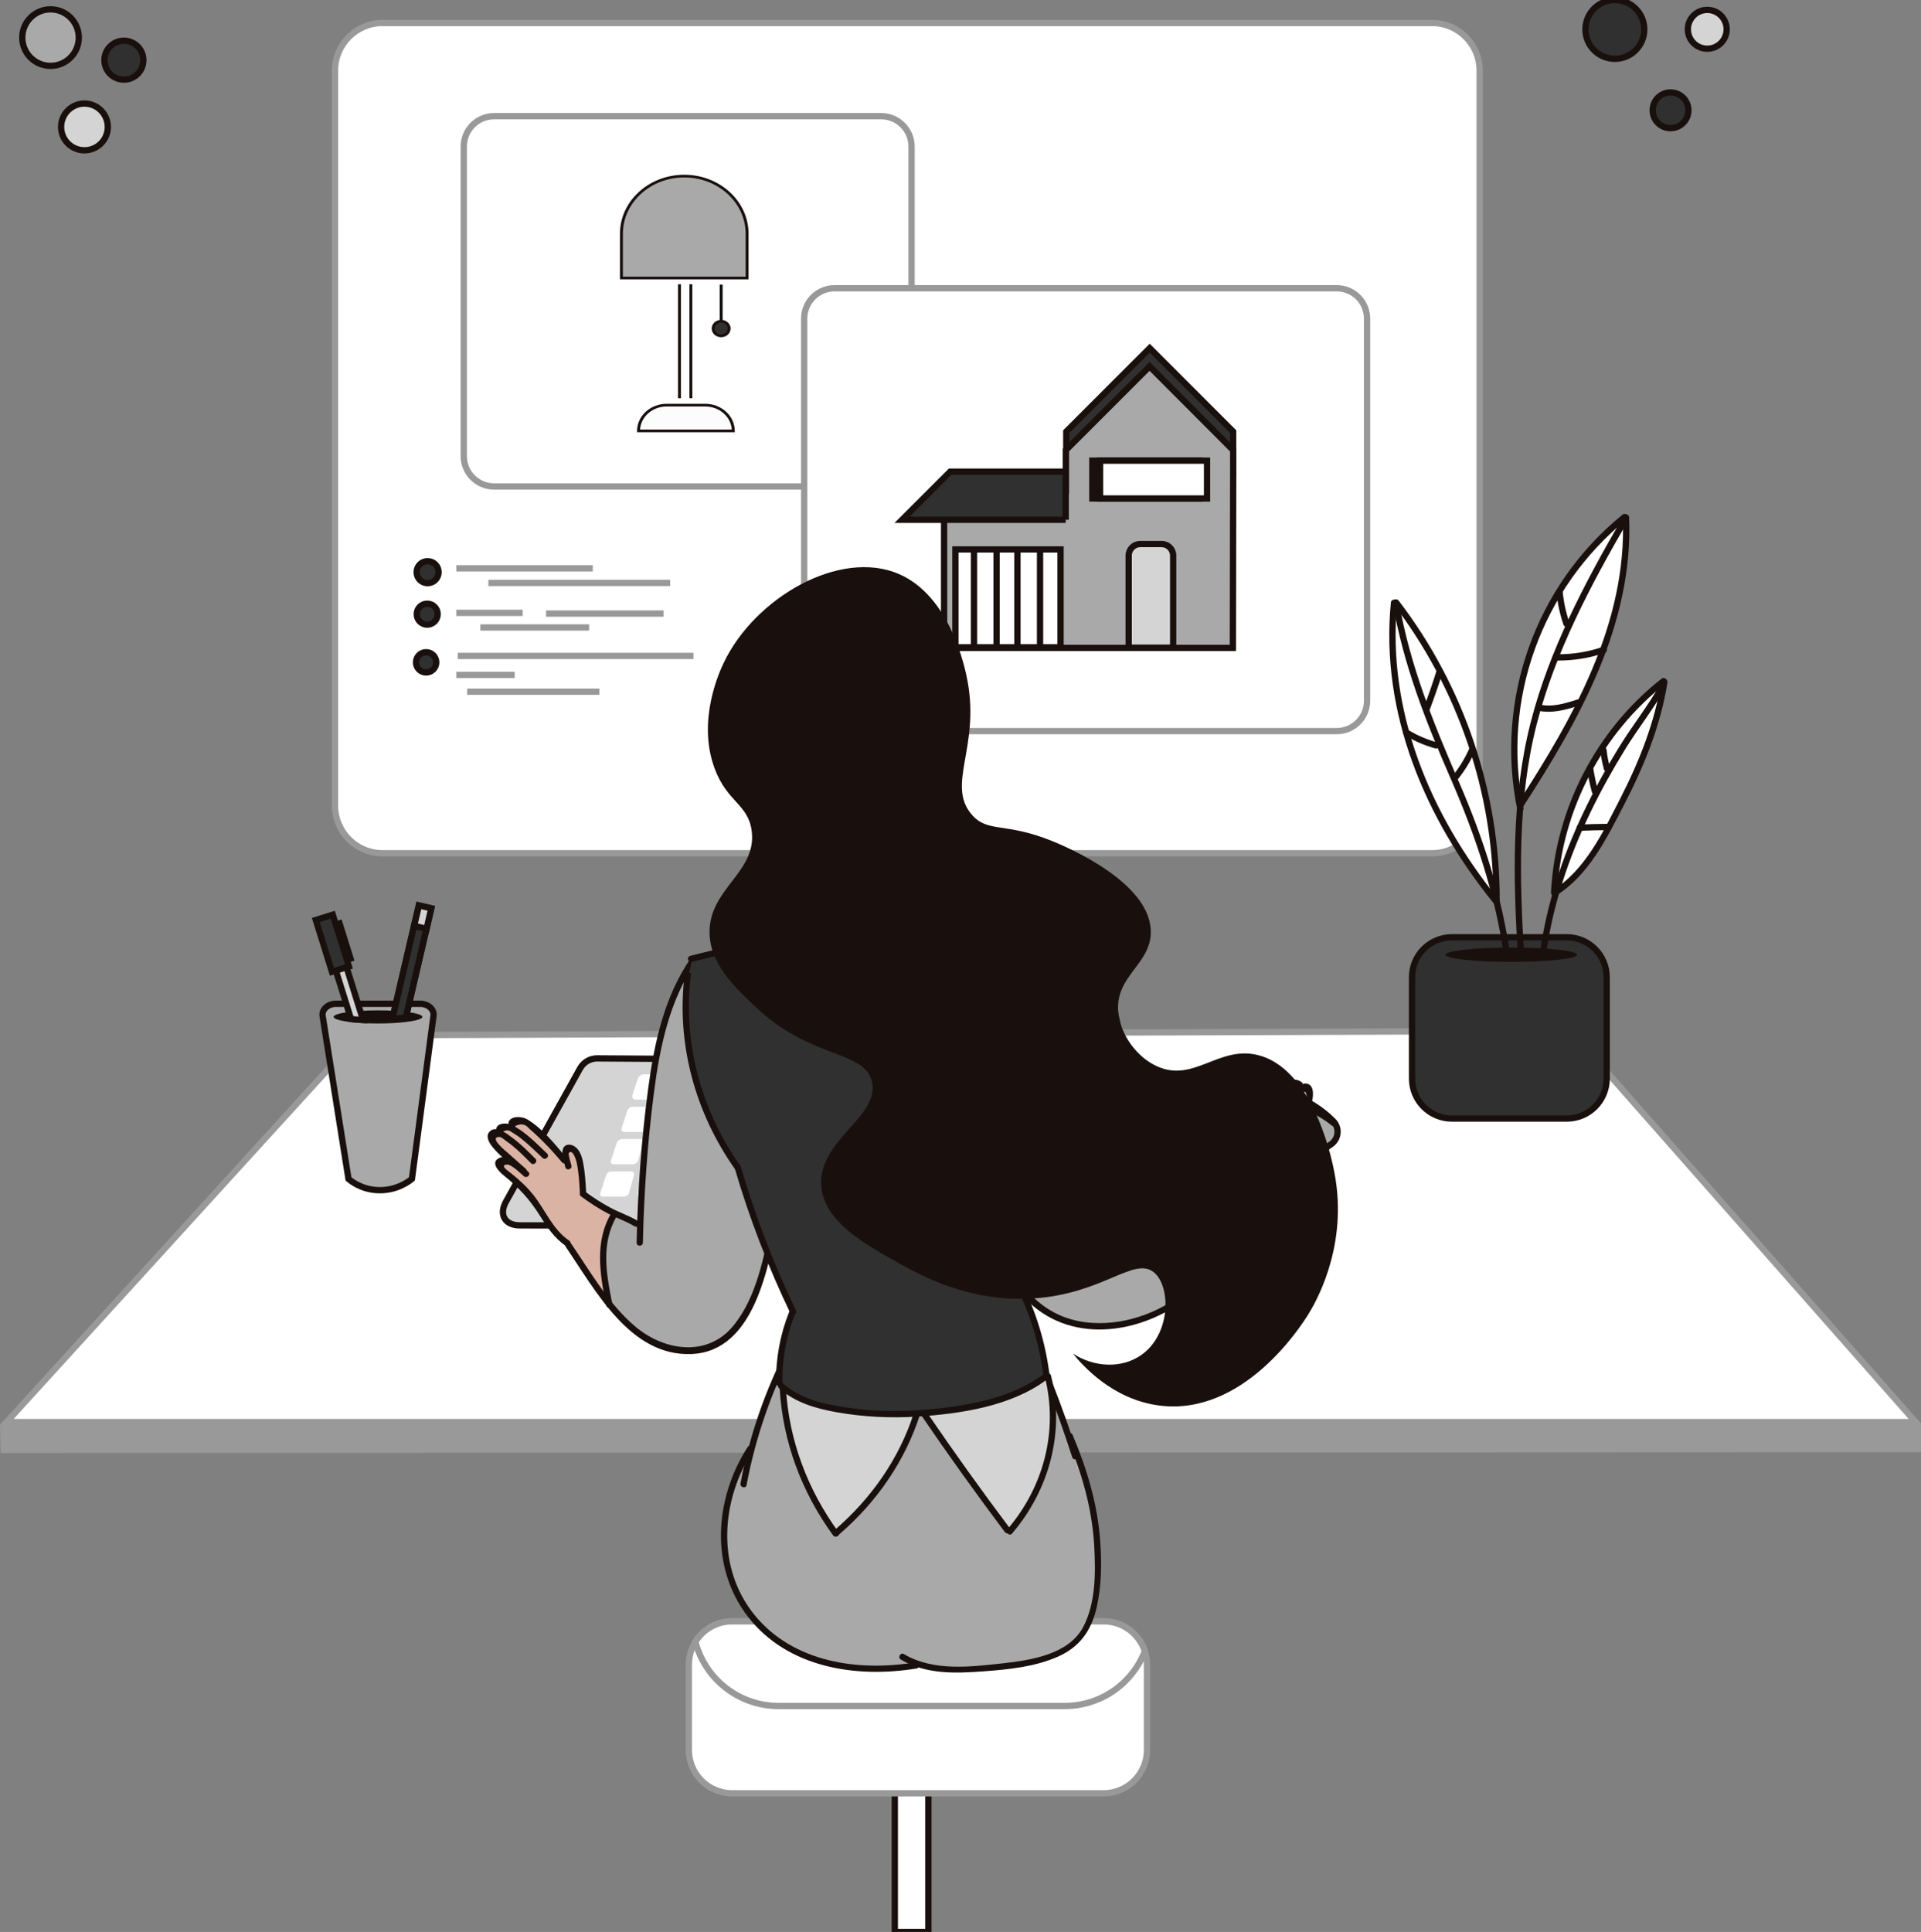 <?xml version="1.0" encoding="utf-8"?>
<svg xmlns="http://www.w3.org/2000/svg" viewBox="38.857 70.788 915.98 921.09" width="915.98px" height="921.09px">
  <rect x="38.857" y="70.788" width="915.98" height="921.09" fill="#808080" stroke="none"/>
  <g id="Table">
    <path fill="#999999" d="M954.837,763.146c-305.234,0.131-610.467,0.261-915.701,0.392 c-0.093-4.462-0.186-8.924-0.279-13.386 c57.07-56.959,114.141-113.918,171.211-170.877 c192.555-0.695,385.11-1.389,577.666-2.084 c55.701,57.636,111.402,115.273,167.103,172.909 C954.837,754.448,954.837,758.797,954.837,763.146z"/>
    <polygon fill="#FFFFFF" stroke="#999999" stroke-width="3" stroke-miterlimit="10" points="952.273,748.791 &#10;&#9;&#9;41.977,748.791 210.068,564.348 787.733,562.264 &#9;"/>
  </g>
  <g id="Window">
    <path fill="#FFFFFF" stroke="#999999" stroke-width="3" stroke-miterlimit="10" d="M721.703,477.589H221.279 c-12.529,0-22.686-10.157-22.686-22.686V104.423 c0-12.529,10.157-22.686,22.686-22.686h500.424c12.529,0,22.686,10.157,22.686,22.686 v350.48C744.39,467.433,734.233,477.589,721.703,477.589z"/>
    <circle fill="#303030" stroke="#19100D" stroke-width="3" stroke-miterlimit="10" cx="242.75" cy="343.578" r="5.239"/>
    <circle fill="#303030" stroke="#19100D" stroke-width="3" stroke-miterlimit="10" cx="242.556" cy="363.598" r="4.993"/>
    <circle fill="#303030" stroke="#19100D" stroke-width="3" stroke-miterlimit="10" cx="242.044" cy="386.568" r="4.831"/>
    <line fill="none" stroke="#999999" stroke-width="3" stroke-miterlimit="10" x1="256.418" y1="341.746" x2="321.51" y2="341.746"/>
    <line fill="none" stroke="#999999" stroke-width="3" stroke-miterlimit="10" x1="271.734" y1="348.707" x2="358.406" y2="348.707"/>
    <line fill="none" stroke="#999999" stroke-width="3" stroke-miterlimit="10" x1="256.418" y1="362.979" x2="288.094" y2="362.979"/>
    <line fill="none" stroke="#999999" stroke-width="3" stroke-miterlimit="10" x1="299.232" y1="363.327" x2="355.273" y2="363.327"/>
    <line fill="none" stroke="#999999" stroke-width="3" stroke-miterlimit="10" x1="267.905" y1="369.94" x2="319.769" y2="369.94"/>
    <line fill="none" stroke="#999999" stroke-width="3" stroke-miterlimit="10" x1="257.114" y1="383.515" x2="369.545" y2="383.515"/>
    <line fill="none" stroke="#999999" stroke-width="3" stroke-miterlimit="10" x1="256.418" y1="392.566" x2="284.265" y2="392.566"/>
    <line fill="none" stroke="#999999" stroke-width="3" stroke-miterlimit="10" x1="261.639" y1="400.571" x2="324.642" y2="400.571"/>
  </g>
  <g id="Layer_x5F_Tab_magnifying_glass">
    <path fill="#FFFFFF" stroke="#999999" stroke-width="3" stroke-miterlimit="10" d="M459.035,302.721H274.46 c-7.993,0-14.473-6.48-14.473-14.473V140.652c0-7.993,6.48-14.473,14.473-14.473 h184.575c7.993,0,14.473,6.48,14.473,14.473v147.596 C473.509,296.241,467.029,302.721,459.035,302.721z"/>
    <g id="Layer_x5F_Boxes" transform="matrix(0.466, 0, 0, 0.427, -9.03, -4.552)" style="">
      <g>
        <path fill="#FCFCFC" d="M853.07,657.562H756.154l0,0c0-15.885,12.877-28.762,28.762-28.762 h39.392C840.193,628.8,853.07,641.677,853.07,657.562L853.07,657.562z"/>
        <path fill="#19100D" d="M854.57,659.062h-99.916v-1.5c0-16.687,13.576-30.262,30.263-30.262 h39.392c16.687,0,30.262,13.575,30.262,30.262V659.062z M757.695,656.062h93.834 c-0.781-14.337-12.692-25.762-27.221-25.762h-39.392 C770.388,630.3,758.477,641.725,757.695,656.062z"/>
      </g>
      <g>
        <rect x="796.527" y="493.804" fill="#19100D" width="3" height="127.303"/>
      </g>
      <g>
        <rect x="808.18" y="493.804" fill="#19100D" width="3" height="127.303"/>
      </g>
      <g>
        <path fill="#A9A9A9" d="M867.194,486.845H738.626v-49.499 c0-35.503,28.781-64.284,64.284-64.284h0c35.503,0,64.284,28.781,64.284,64.284 V486.845z"/>
        <path fill="#19100D" d="M868.694,488.346H737.126v-50.999 c0-36.273,29.511-65.784,65.784-65.784s65.784,29.511,65.784,65.784V488.346z M740.126,485.346h125.568v-47.999c0-34.619-28.165-62.784-62.784-62.784 s-62.784,28.165-62.784,62.784V485.346z"/>
      </g>
      <g>
        <rect x="839.161" y="494.217" fill="#0E0E0E" width="3" height="49.047"/>
      </g>
      <g>
        <circle fill="#303030" cx="840.65" cy="543.275" r="8.181"/>
        <path fill="#19100D" d="M840.649,552.956c-5.338,0-9.681-4.343-9.681-9.682 c0-5.338,4.343-9.681,9.681-9.681s9.681,4.343,9.681,9.681 C850.33,548.613,845.987,552.956,840.649,552.956z M840.649,536.594 c-3.684,0-6.681,2.997-6.681,6.681c0,3.685,2.997,6.682,6.681,6.682 s6.681-2.997,6.681-6.682C847.33,539.591,844.333,536.594,840.649,536.594z"/>
      </g>
    </g>
  </g>
  <g id="Layer_x5F_Tab_house">
    <path fill="#FFFFFF" stroke="#999999" stroke-width="3" stroke-miterlimit="10" d="M676.238,419.348H436.792 c-7.993,0-14.473-6.48-14.473-14.473V222.686c0-7.993,6.48-14.473,14.473-14.473 h239.447c7.993,0,14.473,6.48,14.473,14.473v182.189 C690.712,412.868,684.232,419.348,676.238,419.348z"/>
    <path fill="#303030" stroke="#19100D" stroke-width="3" stroke-miterlimit="10" d="M626.847,296.309h-79.56 v-19.749c15.535-15.535,24.245-24.245,39.78-39.78h0 c15.535,15.535,24.245,24.245,39.78,39.78V296.309z"/>
    <path fill="#A9A9A9" stroke="#19100D" stroke-width="3" stroke-miterlimit="10" d="M587.001,245.47h-0 c-15.578,15.578-24.312,24.312-39.89,39.89v19.358h-58.086v74.978h137.7 c0.055-31.422,0.111-62.844,0.166-94.265 C611.307,269.818,602.585,261.081,587.001,245.47z"/>
    <path fill="#303030" stroke="#19100D" stroke-width="3" stroke-miterlimit="10" d="M547.005,318.597h-78.006l0,0 c8.953-8.953,13.973-13.973,22.926-22.926h55.079V318.597z"/>
    <rect x="559.724" y="290.411" fill="#19100D" stroke="#19100D" stroke-width="3" stroke-miterlimit="10" width="51.01" height="18.034"/>
    <rect x="563.393" y="290.411" fill="#FFFFFF" stroke="#19100D" stroke-width="3" stroke-miterlimit="10" width="51.01" height="18.034"/>
    <rect x="494.424" y="332.732" fill="#FFFFFF" stroke="#19100D" stroke-width="3" stroke-miterlimit="10" width="50.134" height="46.682"/>
    <line fill="none" stroke="#19100D" stroke-width="3" stroke-miterlimit="10" x1="503.273" y1="333.223" x2="503.273" y2="379.163"/>
    <line fill="none" stroke="#19100D" stroke-width="3" stroke-miterlimit="10" x1="514.049" y1="333.223" x2="514.049" y2="379.163"/>
    <line fill="none" stroke="#19100D" stroke-width="3" stroke-miterlimit="10" x1="523.997" y1="333.223" x2="523.997" y2="379.163"/>
    <line fill="none" stroke="#19100D" stroke-width="3" stroke-miterlimit="10" x1="534.774" y1="333.223" x2="534.774" y2="379.163"/>
    <path fill="#d4d4d4" stroke="#19100D" stroke-width="3" stroke-miterlimit="10" d="M598.254,379.589h-21.22 v-43.917c0-3.039,2.464-5.503,5.503-5.503h10.214 c3.039,0,5.503,2.464,5.503,5.503V379.589z"/>
  </g>
  <g id="Layer_x5F_Plant">
    <path fill="#FFFFFF" d="M704.257,358.677c-0.481,6.285-0.832,14.816-0.332,24.903 c0.439,8.866,1.334,24.859,7.305,43.829c3.396,10.791,7.046,18.132,11.953,27.891 c6.099,12.131,15.234,28.347,28.555,46.485 c0.585-8.701,0.789-20.859-0.996-35.196 c-3.236-25.997-11.215-44.723-16.602-57.111 C728.264,395.967,718.952,377.931,704.257,358.677z"/>
    <path fill="#FFFFFF" d="M763.028,455.301c-1.185-7.163-2.304-17.082-1.992-28.887 c0.828-31.328,11.156-53.923,13.614-59.103 c12.055-25.408,29.032-41.318,39.181-49.474 c-0.089,5.055-0.396,11.889-1.328,19.922 c-2.5,21.557-7.823,37.335-10.625,45.489 C790.499,416.351,772.194,442.939,763.028,455.301z"/>
    <path fill="#FFFFFF" d="M779.63,498.798c0.791-13.698,3.352-24.788,5.645-32.54 c8.269-27.96,22.968-46.049,28.555-52.462 c7.119-8.171,13.979-14.069,18.926-17.93c-1.429,5.92-3.668,14.458-6.973,24.571 c-6.436,19.694-12.459,37.661-25.899,56.115 C795.648,482.368,789.117,490.372,779.63,498.798z"/>
    <path fill="#303030" stroke="#19100D" stroke-width="3" stroke-miterlimit="10" d="M785.936,604.077h-54.759 c-10.507,0-19.024-8.517-19.024-19.024v-48.383c0-10.507,8.517-19.024,19.024-19.024 h54.759c10.507,0,19.024,8.517,19.024,19.024v48.383 C804.96,595.56,796.443,604.077,785.936,604.077z"/>
    <ellipse fill="#19100D" cx="759.489" cy="525.975" rx="31.406" ry="3.414"/>
    <g>
      <g>
        <path fill="#19100D" d="M703.05,358.784c5.026,29.043,15.745,56.226,27.472,83.113 c12.102,27.746,21.491,55.871,25.685,85.946c0.266,1.904,3.157,1.094,2.893-0.797 c-4.046-29.013-12.852-56.388-24.477-83.194 c-12.084-27.863-23.472-55.775-28.68-85.865 C705.614,356.087,702.722,356.892,703.05,358.784L703.05,358.784z"/>
      </g>
    </g>
    <g>
      <g>
        <path fill="#19100D" d="M765.657,526.98c-2.267-36.877-3.284-74.825,5.934-110.904 c8.746-34.228,25.668-66.242,43.336-96.617c0.973-1.672-1.619-3.184-2.59-1.514 c-17.79,30.585-34.831,62.865-43.638,97.334 c-9.287,36.345-8.325,74.553-6.042,111.702 C762.775,528.898,765.776,528.912,765.657,526.98L765.657,526.98z"/>
      </g>
    </g>
    <g>
      <g>
        <path fill="#19100D" d="M775.949,526.402c3.206-23.72,10.778-46.541,21.148-68.066 c5.014-10.408,10.637-20.519,16.699-30.353 c6.298-10.216,13.928-19.673,19.663-30.218c0.923-1.697-1.667-3.213-2.59-1.514 c-5.734,10.544-13.363,20.004-19.663,30.218 c-6.375,10.337-12.263,20.984-17.467,31.959 c-10.094,21.286-17.521,43.787-20.683,67.177 C772.801,527.493,775.691,528.31,775.949,526.402L775.949,526.402z"/>
      </g>
    </g>
    <g>
      <g>
        <path fill="#19100D" d="M753.051,499.143c-32.097-39.702-53.055-89.278-47.992-141.062 c0.188-1.92-2.814-1.907-3,0c-5.141,52.591,16.296,102.891,48.871,143.183 C752.144,502.766,754.255,500.631,753.051,499.143L753.051,499.143z"/>
      </g>
    </g>
    <g>
      <g>
        <path fill="#19100D" d="M703.176,358.672c30.955,40.377,47.907,90.388,47.787,141.273 c-0.005,1.931,2.995,1.933,3,0c0.121-51.365-16.941-102.018-48.197-142.787 C704.607,355.647,702.001,357.139,703.176,358.672L703.176,358.672z"/>
      </g>
    </g>
    <g>
      <g>
        <path fill="#19100D" d="M765.234,456.067c-10.532-51.454,8.671-104.754,49.418-137.789 c1.5-1.216-0.634-3.327-2.121-2.121 c-41.596,33.723-60.923,88.268-50.189,140.708 C762.728,458.755,765.62,457.955,765.234,456.067L765.234,456.067z"/>
      </g>
    </g>
    <g>
      <g>
        <path fill="#19100D" d="M812.674,317.458c1.993,50.498-23.619,95.54-50.22,136.517 c-1.054,1.624,1.542,3.129,2.59,1.514 c26.882-41.408,52.644-87.015,50.63-138.031 C815.598,315.534,812.597,315.524,812.674,317.458L812.674,317.458z"/>
      </g>
    </g>
    <g>
      <g>
        <path fill="#19100D" d="M781.439,495.505c2.191-38.638,21.353-75.112,51.78-98.989 c1.518-1.191-0.619-3.301-2.121-2.121 c-31.049,24.366-50.425,61.728-52.659,101.11 C778.329,497.434,781.33,497.428,781.439,495.505L781.439,495.505z"/>
      </g>
    </g>
    <g>
      <g>
        <path fill="#19100D" d="M831.025,395.531c-3.129,19.647-10.48,38.136-19.497,55.78 c-8.104,15.857-16.713,34.311-32.385,43.997 c-1.639,1.013-0.134,3.609,1.514,2.59 c15.723-9.717,24.408-27.577,32.629-43.456 c9.498-18.346,17.366-37.616,20.631-58.113 C834.219,394.44,831.328,393.626,831.025,395.531L831.025,395.531z"/>
      </g>
    </g>
    <g>
      <g>
        <path fill="#19100D" d="M801.932,428.314c0.304,3.128,0.863,6.196,1.726,9.219 c0.529,1.853,3.425,1.065,2.893-0.798c-0.789-2.762-1.342-5.561-1.619-8.421 C804.747,426.41,801.745,426.391,801.932,428.314L801.932,428.314z"/>
      </g>
    </g>
    <g>
      <g>
        <path fill="#19100D" d="M805.076,438.41c1.93,0,1.934-3,0-3 C803.146,435.41,803.143,438.41,805.076,438.41L805.076,438.41z"/>
      </g>
    </g>
    <g>
      <g>
        <path fill="#19100D" d="M795.657,437.785c0.565,3.592,1.31,7.141,2.24,10.657 c0.493,1.865,3.387,1.074,2.893-0.798c-0.929-3.516-1.675-7.065-2.24-10.657 C798.251,435.085,795.36,435.893,795.657,437.785L795.657,437.785z"/>
      </g>
    </g>
    <g>
      <g>
        <path fill="#19100D" d="M792.071,466.905c4.643-0.207,9.287-0.327,13.935-0.362 c1.93-0.014,1.934-3.015,0-3c-4.648,0.035-9.292,0.156-13.935,0.362 C790.148,463.991,790.138,466.991,792.071,466.905L792.071,466.905z"/>
      </g>
    </g>
    <g>
      <g>
        <path fill="#19100D" d="M780.996,352.873c0.505,5.393,1.597,10.625,3.353,15.753 c0.622,1.816,3.521,1.036,2.893-0.798c-1.666-4.866-2.766-9.832-3.246-14.956 C783.817,350.967,780.816,350.948,780.996,352.873L780.996,352.873z"/>
      </g>
    </g>
    <g>
      <g>
        <path fill="#19100D" d="M771.938,409.559c6.806,1.519,13.27-0.261,19.758-2.349 c1.83-0.589,1.048-3.487-0.798-2.893c-5.914,1.904-11.925,3.742-18.163,2.349 C770.855,406.247,770.051,409.138,771.938,409.559L771.938,409.559z"/>
      </g>
    </g>
    <g>
      <g>
        <path fill="#19100D" d="M781.637,385.718c7.704,0.032,15.155-1.18,22.446-3.678 c1.816-0.622,1.036-3.521-0.797-2.893c-7.033,2.409-14.211,3.602-21.648,3.571 C779.706,382.71,779.704,385.71,781.637,385.718L781.637,385.718z"/>
      </g>
    </g>
    <g>
      <g>
        <path fill="#19100D" d="M708.703,421.32c4.521,2.751,9.348,4.842,14.445,6.266 c1.862,0.52,2.657-2.373,0.797-2.893c-4.866-1.359-9.413-3.338-13.728-5.963 C708.563,417.723,707.054,420.317,708.703,421.32L708.703,421.32z"/>
      </g>
    </g>
    <g>
      <g>
        <path fill="#19100D" d="M720.619,409.051c2.188-5.787,4.211-11.628,6.07-17.529 c0.582-1.846-2.314-2.635-2.893-0.798c-1.86,5.901-3.882,11.742-6.07,17.529 C717.042,410.061,719.941,410.842,720.619,409.051L720.619,409.051z"/>
      </g>
    </g>
    <g>
      <g>
        <path fill="#19100D" d="M733.758,442.627c3.335-4.133,6.115-8.585,8.292-13.432 c0.784-1.747-1.8-3.274-2.59-1.514c-2.066,4.601-4.654,8.898-7.822,12.825 C730.435,441.995,732.545,444.131,733.758,442.627L733.758,442.627z"/>
      </g>
    </g>
  </g>
  <g id="Layer_x5F_Office_cup">
    <g>
      <path fill="#A9A9A9" d="M235.282,632.826c-1.066,0.831-6.708,5.061-15.476,4.949 c-8.327-0.107-13.639-4.055-14.784-4.949 c-4.109-25.874-8.217-51.748-12.326-77.623c-0.493-3.104,2.501-5.853,6.375-5.853 h40.102c3.82,0,6.797,2.676,6.391,5.744L235.282,632.826z"/>
      <path fill="none" stroke="#19100D" stroke-width="3" stroke-miterlimit="10" d="M235.282,632.826 c-0.804,0.69-7.3,6.079-17.064,5.342c-7.458-0.563-12.048-4.339-13.196-5.342 c-4.109-25.874-8.217-51.748-12.326-77.623c-0.493-3.104,2.501-5.853,6.375-5.853 h40.102c3.82,0,6.797,2.676,6.391,5.744L235.282,632.826z"/>
    </g>
    <path fill="#19100D" d="M240.24,555.61c0,1.01-3.24,1.91-8.28,2.48 c-1.89,0.22-4.03,0.39-6.36,0.5c0,0,0,0-0.01,0 c-2.05,0.1-4.24,0.15-6.51,0.15c-2.36,0-4.63-0.06-6.74-0.16 c-2.08-0.11-4.01-0.26-5.74-0.44c-5.25-0.57-8.67-1.49-8.67-2.53 c0-0.93,2.77-1.77,7.15-2.34c1.61-0.21,3.45-0.38,5.44-0.51 c2.62-0.17,5.51-0.27,8.56-0.27c2.78,0,5.44,0.08,7.88,0.23h0.01 c2.26,0.13,4.32,0.32,6.11,0.55 C237.47,553.84,240.24,554.68,240.24,555.61z"/>
    <path fill="#FFFFFF" stroke="#19100D" stroke-width="3" stroke-miterlimit="10" d="M242.563,512.076l-9.11,39.08 l-1.12,4.82c-1.89,0.22-4.03,0.39-6.36,0.5l1.37-5.87l9.3-39.91 L242.563,512.076z"/>
    <path fill="#d4d4d4" stroke="#19100D" stroke-width="3" stroke-miterlimit="10" d="M211.967,557.088 c-2.08-0.11-4.01-0.26-5.74-0.44l-1.52-4.87l-5.63-18.01l-6.95-22.24 l5.1-1.59l6.95,22.23l5.97,19.1L211.967,557.088z"/>
    <rect x="193.378" y="507.719" transform="matrix(0.954 -0.298 0.298 0.954 -146.348 82.68)" fill="#303030" stroke="#19100D" stroke-width="3" stroke-miterlimit="10" width="8.481" height="25.879"/>
    <rect x="202.061" y="509.297" transform="matrix(0.954 -0.298 0.298 0.954 -145.756 84.42)" fill="#19100D" width="3.104" height="20.579"/>
    <path fill="#303030" stroke="#19100D" stroke-width="3" stroke-miterlimit="10" d="M244.473,503.866l-1.91,8.21 l-9.11,39.08l-1.12,4.82c-1.89,0.22-4.03,0.39-6.36,0.5c0,0,0,0-0.01,0 l1.37-5.87l9.31-39.91l1.91-8.21L244.473,503.866z"/>
    <rect x="235.361" y="505.021" transform="matrix(0.227 -0.974 0.974 0.227 -308.986 626.837)" fill="#d4d4d4" stroke="#19100D" stroke-width="3" stroke-miterlimit="10" width="10.03" height="6.08"/>
  </g>
  <g id="Layer_x5F_Mouse">
    <path fill="#A9A9A9" stroke="#19100D" stroke-width="3" stroke-miterlimit="10" d="M599.92,608.096 c-10.27,12.528-0.453,31.191,15.686,29.799 c8.859-0.764,18.872-2.638,29.436-6.461c11.928-4.317,21.455-9.997,28.605-15.184 c3.59-2.604,4.031-7.832,0.899-10.972c-13.957-13.994-34.713-19.032-53.04-12.478 C612.95,595.859,605.557,601.219,599.92,608.096z"/>
    <path fill="none" stroke="#19100D" stroke-width="3" stroke-miterlimit="10" d="M627.95,599.063 c3.98-1.586,12.513-4.361,23.341-2.959c12.413,1.607,20.716,7.781,23.999,10.52 "/>
    <path fill="none" stroke="#19100D" stroke-width="3" stroke-miterlimit="10" d="M620.369,593.51 c2.79,1.452,5.749,3.312,8.69,5.71c12.75,10.4,17.212,24.46,18.869,31.532 "/>
  </g>
  <g id="Layer_x5F_Keyboard">
    <path fill="#d4d4d4" stroke="#19100D" stroke-width="3" stroke-miterlimit="10" d="M520.478,576.725 l-196.841-1.33c-3.393-0.023-6.527,1.807-8.176,4.771 c-11.783,21.189-23.567,42.378-35.35,63.567 c-3.446,6.197-0.464,11.271,6.627,11.276l264.41,0.175 c2.636,0.002,4.796-2.09,4.88-4.724l0.139-4.354 c0.01-0.321-0.05-0.641-0.178-0.936l-27.046-62.832 C527.486,578.952,524.164,576.75,520.478,576.725z"/>
    <g>
      <path fill-rule="evenodd" clip-rule="evenodd" fill="#FFFFFF" d="M493.059,595.031h7.212 c1.198,0,1.803-1.04,1.351-2.322l-2.603-7.386 c-0.452-1.283-1.741-2.322-2.879-2.322h-6.849c-1.138,0-1.744,1.04-1.354,2.322 l2.246,7.386C490.573,593.992,491.86,595.031,493.059,595.031z"/>
      <path fill-rule="evenodd" clip-rule="evenodd" fill="#FFFFFF" d="M497.481,610.461h8.497 c1.049,0,1.599-0.855,1.227-1.911l-2.894-8.21 c-0.372-1.055-1.484-1.911-2.484-1.911h-8.095c-1,0-1.55,0.855-1.229,1.911 L495,608.55C495.321,609.605,496.432,610.461,497.481,610.461z"/>
      <path fill-rule="evenodd" clip-rule="evenodd" fill="#FFFFFF" d="M502.288,625.89h9.013 c1.113,0,1.714-0.855,1.342-1.911l-2.894-8.21 c-0.372-1.055-1.535-1.911-2.599-1.911h-8.611c-1.063,0-1.665,0.855-1.344,1.911 l2.497,8.21C500.013,625.035,501.175,625.89,502.288,625.89z"/>
      <path fill-rule="evenodd" clip-rule="evenodd" fill="#FFFFFF" d="M507.096,641.32h9.529 c1.177,0,1.829-0.855,1.457-1.911l-2.894-8.21 c-0.372-1.055-1.587-1.911-2.714-1.911h-9.127c-1.127,0-1.781,0.855-1.46,1.911 l2.497,8.21C504.705,640.465,505.919,641.32,507.096,641.32z"/>
      <path fill-rule="evenodd" clip-rule="evenodd" fill="#FFFFFF" d="M477.942,595.031h7.212 c1.198,0,1.869-1.04,1.498-2.322l-2.136-7.386 c-0.371-1.283-1.594-2.322-2.732-2.322h-6.849c-1.138,0-1.81,1.04-1.501,2.322 l1.779,7.386C475.522,593.992,476.744,595.031,477.942,595.031z"/>
      <path fill-rule="evenodd" clip-rule="evenodd" fill="#FFFFFF" d="M481.388,610.461h8.497 c1.049,0,1.653-0.855,1.348-1.911l-2.374-8.21 c-0.305-1.055-1.363-1.911-2.363-1.911h-8.095c-1,0-1.604,0.855-1.35,1.911 l1.977,8.21C479.282,609.605,480.338,610.461,481.388,610.461z"/>
      <path fill-rule="evenodd" clip-rule="evenodd" fill="#FFFFFF" d="M485.218,625.89h9.013 c1.113,0,1.768-0.855,1.463-1.911l-2.374-8.21 c-0.305-1.055-1.414-1.911-2.478-1.911h-8.611c-1.063,0-1.719,0.855-1.465,1.911 l1.977,8.21C482.997,625.035,484.105,625.89,485.218,625.89z"/>
      <path fill-rule="evenodd" clip-rule="evenodd" fill="#FFFFFF" d="M489.049,641.32h9.528 c1.177,0,1.883-0.855,1.578-1.911l-2.374-8.21 c-0.305-1.055-1.466-1.911-2.593-1.911h-9.126c-1.127,0-1.835,0.855-1.581,1.911 l1.977,8.21C486.712,640.465,487.872,641.32,489.049,641.32z"/>
      <path fill-rule="evenodd" clip-rule="evenodd" fill="#FFFFFF" d="M462.825,595.031h7.212 c1.198,0,1.935-1.04,1.645-2.322l-1.668-7.386 c-0.29-1.283-1.447-2.322-2.585-2.322h-6.849c-1.138,0-1.876,1.04-1.648,2.322 l1.311,7.386C460.471,593.992,461.627,595.031,462.825,595.031z"/>
      <path fill-rule="evenodd" clip-rule="evenodd" fill="#FFFFFF" d="M465.294,610.461h8.497 c1.049,0,1.707-0.855,1.469-1.911l-1.854-8.21 c-0.238-1.055-1.242-1.911-2.242-1.911h-8.095c-1,0-1.658,0.855-1.471,1.911 l1.457,8.21C463.242,609.605,464.245,610.461,465.294,610.461z"/>
      <path fill-rule="evenodd" clip-rule="evenodd" fill="#FFFFFF" d="M468.148,625.89h9.013 c1.113,0,1.822-0.855,1.584-1.911l-1.854-8.21 c-0.238-1.055-1.294-1.911-2.357-1.911h-8.611c-1.063,0-1.774,0.855-1.586,1.911 l1.457,8.21C465.981,625.035,467.035,625.89,468.148,625.89z"/>
      <path fill-rule="evenodd" clip-rule="evenodd" fill="#FFFFFF" d="M471.002,641.32h9.528 c1.177,0,1.937-0.855,1.699-1.911l-1.854-8.21 c-0.238-1.055-1.345-1.911-2.472-1.911h-9.126c-1.127,0-1.889,0.855-1.702,1.911 l1.457,8.21C468.719,640.465,469.825,641.32,471.002,641.32z"/>
      <path fill-rule="evenodd" clip-rule="evenodd" fill="#FFFFFF" d="M447.708,595.031h7.212 c1.198,0,2-1.04,1.792-2.322l-1.201-7.386 c-0.208-1.283-1.3-2.322-2.438-2.322h-6.849c-1.138,0-1.941,1.04-1.795,2.322 l0.843,7.386C445.42,593.992,446.51,595.031,447.708,595.031z"/>
      <path fill-rule="evenodd" clip-rule="evenodd" fill="#FFFFFF" d="M449.201,610.461h8.497 c1.049,0,1.761-0.855,1.589-1.911l-1.335-8.21 c-0.172-1.055-1.121-1.911-2.121-1.911h-8.095c-1,0-1.712,0.855-1.592,1.911 l0.937,8.21C447.203,609.605,448.151,610.461,449.201,610.461z"/>
      <path fill-rule="evenodd" clip-rule="evenodd" fill="#FFFFFF" d="M451.078,625.89h9.013 c1.113,0,1.876-0.855,1.705-1.911l-1.334-8.21 c-0.172-1.055-1.173-1.911-2.236-1.911h-8.611c-1.063,0-1.828,0.855-1.707,1.911 l0.937,8.21C448.965,625.035,449.965,625.89,451.078,625.89z"/>
      <path fill-rule="evenodd" clip-rule="evenodd" fill="#FFFFFF" d="M452.955,641.32h9.528 c1.177,0,1.992-0.855,1.82-1.911l-1.334-8.21 c-0.172-1.055-1.224-1.911-2.351-1.911h-9.126c-1.127,0-1.943,0.855-1.823,1.911 l0.937,8.21C450.726,640.465,451.778,641.32,452.955,641.32z"/>
      <path fill-rule="evenodd" clip-rule="evenodd" fill="#FFFFFF" d="M432.591,595.031h7.212 c1.198,0,2.066-1.04,1.939-2.322l-0.733-7.386 c-0.127-1.283-1.153-2.322-2.291-2.322h-6.849c-1.138,0-2.007,1.04-1.942,2.322 l0.376,7.386C430.369,593.992,431.393,595.031,432.591,595.031z"/>
      <path fill-rule="evenodd" clip-rule="evenodd" fill="#FFFFFF" d="M433.107,610.461h8.497 c1.049,0,1.815-0.855,1.71-1.911l-0.815-8.21 c-0.105-1.055-1-1.911-2-1.911h-8.095c-1,0-1.767,0.855-1.713,1.911 l0.418,8.21C431.163,609.605,432.057,610.461,433.107,610.461z"/>
      <path fill-rule="evenodd" clip-rule="evenodd" fill="#FFFFFF" d="M434.007,625.89h9.013 c1.113,0,1.93-0.855,1.826-1.911l-0.815-8.21 c-0.105-1.055-1.052-1.911-2.115-1.911h-8.611c-1.063,0-1.882,0.855-1.828,1.911 l0.418,8.21C431.948,625.035,432.894,625.89,434.007,625.89z"/>
      <path fill-rule="evenodd" clip-rule="evenodd" fill="#FFFFFF" d="M417.475,595.031h7.212 c1.198,0,2.132-1.04,2.086-2.322l-0.265-7.386 c-0.046-1.283-1.006-2.322-2.144-2.322h-6.849c-1.138,0-2.073,1.04-2.089,2.322 l-0.092,7.386C415.318,593.992,416.276,595.031,417.475,595.031z"/>
      <path fill-rule="evenodd" clip-rule="evenodd" fill="#FFFFFF" d="M417.013,610.461h8.497 c1.049,0,1.869-0.855,1.831-1.911l-0.295-8.21 c-0.038-1.055-0.879-1.911-1.879-1.911h-8.095c-1,0-1.821,0.855-1.834,1.911 l-0.102,8.21C415.124,609.605,415.964,610.461,417.013,610.461z"/>
      <path fill-rule="evenodd" clip-rule="evenodd" fill="#FFFFFF" d="M416.859,625.89h9.168 c1.07,0,1.908-0.822,1.872-1.837l-0.3-8.357 c-0.036-1.015-0.895-1.837-1.917-1.837h-8.759c-1.022,0-1.862,0.822-1.874,1.837 l-0.104,8.357C414.932,625.068,415.789,625.89,416.859,625.89z"/>
      <path fill-rule="evenodd" clip-rule="evenodd" fill="#FFFFFF" d="M402.358,595.031h7.212 c1.198,0,2.198-1.04,2.233-2.322l0.202-7.386 c0.035-1.283-0.859-2.322-1.997-2.322h-6.849c-1.138,0-2.139,1.04-2.236,2.322 l-0.559,7.386C400.267,593.992,401.159,595.031,402.358,595.031z"/>
      <path fill-rule="evenodd" clip-rule="evenodd" fill="#FFFFFF" d="M400.92,610.461h8.497 c1.049,0,1.923-0.855,1.952-1.911l0.225-8.21 c0.029-1.055-0.758-1.911-1.758-1.911h-8.095c-1,0-1.875,0.855-1.955,1.911 l-0.622,8.21C399.084,609.605,399.87,610.461,400.92,610.461z"/>
      <path fill-rule="evenodd" clip-rule="evenodd" fill="#FFFFFF" d="M399.789,625.89h9.168 c1.07,0,1.96-0.822,1.988-1.837l0.229-8.357 c0.028-1.015-0.779-1.837-1.801-1.837h-8.759c-1.022,0-1.914,0.822-1.99,1.837 l-0.633,8.357C397.913,625.068,398.718,625.89,399.789,625.89z"/>
      <path fill-rule="evenodd" clip-rule="evenodd" fill="#FFFFFF" d="M387.241,595.031h7.212 c1.198,0,2.264-1.04,2.38-2.322l0.67-7.386 c0.116-1.283-0.712-2.322-1.849-2.322h-6.849c-1.138,0-2.205,1.04-2.383,2.322 l-1.027,7.386C385.216,593.992,386.043,595.031,387.241,595.031z"/>
      <path fill-rule="evenodd" clip-rule="evenodd" fill="#FFFFFF" d="M384.826,610.461h8.497 c1.049,0,1.978-0.855,2.073-1.911l0.744-8.21 c0.096-1.055-0.637-1.911-1.637-1.911h-8.095c-1,0-1.929,0.855-2.076,1.911 l-1.142,8.21C383.045,609.605,383.777,610.461,384.826,610.461z"/>
      <path fill-rule="evenodd" clip-rule="evenodd" fill="#FFFFFF" d="M382.718,625.89h9.168 c1.07,0,2.012-0.822,2.104-1.837l0.758-8.357 c0.092-1.015-0.662-1.837-1.685-1.837h-8.759c-1.022,0-1.966,0.822-2.107,1.837 l-1.162,8.357C380.895,625.068,381.648,625.89,382.718,625.89z"/>
      <path fill-rule="evenodd" clip-rule="evenodd" fill="#FFFFFF" d="M372.124,595.031h7.212 c1.198,0,2.329-1.04,2.527-2.322l1.137-7.386 c0.198-1.283-0.565-2.322-1.702-2.322h-6.849c-1.138,0-2.27,1.04-2.53,2.322 l-1.495,7.386C370.165,593.992,370.926,595.031,372.124,595.031z"/>
      <path fill-rule="evenodd" clip-rule="evenodd" fill="#FFFFFF" d="M368.733,610.461h8.497 c1.049,0,2.032-0.855,2.194-1.911l1.264-8.21 c0.162-1.055-0.516-1.911-1.516-1.911h-8.095c-1,0-1.983,0.855-2.197,1.911 l-1.661,8.21C367.006,609.605,367.683,610.461,368.733,610.461z"/>
      <path fill-rule="evenodd" clip-rule="evenodd" fill="#FFFFFF" d="M365.648,625.89h9.168 c1.07,0,2.064-0.822,2.221-1.837l1.287-8.357 c0.156-1.015-0.546-1.837-1.568-1.837h-8.759c-1.022,0-2.018,0.822-2.223,1.837 l-1.691,8.357C363.877,625.068,364.578,625.89,365.648,625.89z"/>
      <path fill-rule="evenodd" clip-rule="evenodd" fill="#FFFFFF" d="M357.007,595.031h7.212 c1.198,0,2.395-1.04,2.674-2.322l1.605-7.386 c0.279-1.283-0.418-2.322-1.555-2.322h-6.849c-1.138,0-2.336,1.04-2.677,2.322 l-1.962,7.386C355.114,593.992,355.809,595.031,357.007,595.031z"/>
      <path fill-rule="evenodd" clip-rule="evenodd" fill="#FFFFFF" d="M352.639,610.461h8.497 c1.049,0,2.086-0.855,2.315-1.911l1.784-8.21 c0.229-1.055-0.395-1.911-1.395-1.911h-8.095c-1,0-2.037,0.855-2.318,1.911 l-2.181,8.21C350.966,609.605,351.59,610.461,352.639,610.461z"/>
      <path fill-rule="evenodd" clip-rule="evenodd" fill="#FFFFFF" d="M348.578,625.89h9.168 c1.07,0,2.116-0.822,2.337-1.837l1.816-8.357 c0.22-1.015-0.43-1.837-1.452-1.837h-8.759c-1.022,0-2.07,0.822-2.339,1.837 l-2.22,8.357C346.859,625.068,347.508,625.89,348.578,625.89z"/>
      <path fill-rule="evenodd" clip-rule="evenodd" fill="#FFFFFF" d="M344.454,641.32h9.963 c1.057,0,2.08-0.768,2.286-1.716l1.869-8.6 c0.206-0.948-0.448-1.716-1.46-1.716h-9.542c-1.012,0-2.037,0.768-2.289,1.716 l-2.285,8.6C342.745,640.552,343.398,641.32,344.454,641.32z"/>
      <path fill-rule="evenodd" clip-rule="evenodd" fill="#FFFFFF" d="M341.89,595.031h7.212 c1.198,0,2.461-1.04,2.821-2.322l2.073-7.386 c0.36-1.283-0.271-2.322-1.408-2.322H345.739c-1.138,0-2.402,1.04-2.824,2.322 l-2.43,7.386C340.063,593.992,340.692,595.031,341.89,595.031z"/>
      <path fill-rule="evenodd" clip-rule="evenodd" fill="#FFFFFF" d="M336.545,610.461h8.497 c1.049,0,2.14-0.855,2.436-1.911l2.304-8.21 c0.296-1.055-0.274-1.911-1.274-1.911h-8.095c-1,0-2.091,0.855-2.439,1.911 l-2.701,8.21C334.927,609.605,335.496,610.461,336.545,610.461z"/>
      <path fill-rule="evenodd" clip-rule="evenodd" fill="#FFFFFF" d="M331.507,625.89h9.168 c1.07,0,2.168-0.822,2.453-1.837l2.345-8.357 c0.285-1.015-0.313-1.837-1.336-1.837h-8.759c-1.022,0-2.122,0.822-2.456,1.837 l-2.749,8.357C329.84,625.068,330.437,625.89,331.507,625.89z"/>
      <path fill-rule="evenodd" clip-rule="evenodd" fill="#FFFFFF" d="M326.407,641.32h9.963 c1.057,0,2.129-0.768,2.395-1.716l2.413-8.6 c0.266-0.948-0.339-1.716-1.351-1.716h-9.543c-1.012,0-2.085,0.768-2.397,1.716 l-2.829,8.6C324.747,640.552,325.35,641.32,326.407,641.32z"/>
      <path fill-rule="evenodd" clip-rule="evenodd" fill="#FFFFFF" d="M363.417,642.245h80.021 c1.817,0,3.16-1.317,2.998-2.941l-0.612-6.149 c-0.162-1.624-1.704-2.941-3.445-2.941h-76.655c-1.741,0-3.42,1.317-3.75,2.941 l-1.25,6.149C360.394,640.928,361.599,642.245,363.417,642.245z"/>
    </g>
  </g>
  <g id="Chair">
    <rect x="465.513" y="895.785" fill="#FFFFFF" stroke="#19100D" stroke-width="3" stroke-miterlimit="10" width="16.026" height="96.093"/>
    <path fill="#FFFFFF" stroke="#999999" stroke-width="3" stroke-miterlimit="10" d="M585.76,864.42v40.7 c0,11.41-9.25,20.65-20.65,20.65H387.95c-11.4,0-20.64-9.24-20.64-20.65 v-40.7c0-4,1.14-7.74,3.12-10.9c3.63-5.85,10.12-9.74,17.52-9.74 h177.16c9.18,0,16.96,5.99,19.64,14.27 C585.41,860.06,585.76,862.2,585.76,864.42z"/>
    <path fill="#FFFFFF" stroke="#999999" stroke-width="3" stroke-miterlimit="10" d="M584.75,858.05 c-2.08,5.33-5.24,10.11-9.21,14.08 c-7.42,7.42-17.67,12.01-28.99,12.01H410.09 c-19.06,0-35.07-13.01-39.66-30.62c3.63-5.85,10.12-9.74,17.52-9.74 h177.16C574.29,843.78,582.07,849.77,584.75,858.05z"/>
  </g>
  <g id="Layer_x5F_Character_1">
    <g id="Hips">
      <path fill="#A9A9A9" d="M414.05,717.418c-5.724,14.569-11.447,29.138-17.171,43.708 c-3.175,4.484-7.582,11.86-10.146,21.854 c-3.47,13.523-1.681,24.486-0.78,29.659c0.953,5.475,2.634,14.629,8.585,24.195 c11.277,18.126,29.637,24.471,35.903,26.537 c19.311,6.365,36.014,2.721,42.927,0.781c9.837,1.739,18.147,2.24,24.195,2.341 c12.614,0.213,25.389,0.399,39.805-5.463c6.573-2.673,10.849-4.412,15.071-8.73 c9.356-9.57,9.724-22.889,9.89-35.261c0.251-18.689-3.922-32.93-5.449-37.961 c-5.195-17.12-14.713-42.809-32.781-73.367 C487.417,709.613,450.734,713.516,414.05,717.418z"/>
      <g>
        <g>
          <path fill="#19100D" d="M414.712,712.353c-10.797,20.673-18.466,42.741-22.766,65.666 c-0.354,1.887,2.537,2.696,2.893,0.798 c4.253-22.675,11.783-44.498,22.464-64.949 C418.196,712.158,415.608,710.639,414.712,712.353L414.712,712.353z"/>
        </g>
      </g>
      <g>
        <g>
          <path fill="#19100D" d="M395.364,760.69c-15.726,24.36-18.258,57.167,0.161,80.935 c18.905,24.394,51.676,29.351,80.436,24.63 c1.901-0.312,1.094-3.203-0.798-2.893 c-27.173,4.46-58.124-0.02-76.489-22.562 c-18.561-22.782-15.995-54.936-0.72-78.596 C399.005,760.578,396.409,759.072,395.364,760.69L395.364,760.69z"/>
        </g>
      </g>
      <g>
        <g>
          <path fill="#19100D" d="M468.389,862.007c12.142,7.221,26.341,6.602,39.937,5.578 c11.815-0.89,24.106-2.136,35.047-6.995 c10.191-4.526,15.735-12.188,18.274-22.904 c2.524-10.656,2.59-21.95,1.765-32.819 c-1.319-17.373-6.356-34.03-13.119-50.011c-0.75-1.772-3.335-0.245-2.59,1.514 c6.982,16.498,11.954,33.764,12.918,51.725 c0.674,12.558,0.749,27.265-5.4,38.62 c-6.99,12.906-24.955,15.611-38.146,17.079 c-15.444,1.72-33.223,3.918-47.17-4.377 C468.24,858.427,466.73,861.02,468.389,862.007L468.389,862.007z"/>
        </g>
      </g>
      <g>
        <g>
          <path fill="#19100D" d="M524.082,705.393c7.075,8.452,11.11,18.709,15.017,28.889 c3.958,10.312,7.615,20.735,11.018,31.243 c0.592,1.829,3.49,1.047,2.893-0.797 c-3.803-11.744-7.92-23.385-12.427-34.878 c-3.714-9.472-7.797-18.714-14.38-26.578 C524.963,701.789,522.85,703.921,524.082,705.393L524.082,705.393z"/>
        </g>
      </g>
    </g>
    <g id="Arm_left">
      <path fill="#dbb3a4" d="M331.162,694.993c-7.529-10.666-15.057-21.331-22.586-31.997 c-1.428-1.61-3.588-4.12-6.065-7.319c-6.702-8.657-6.024-9.831-10.456-14.639 c-2.681-2.908-7.715-7.668-11.502-11.084c-2.322-2.095-4.687-4.144-4.183-5.228 c0.458-0.984,3.076-0.735,5.019-0.418c-6.226-4.995-9.462-9.895-8.156-12.339 c0.295-0.553,0.997-1.306,2.928-1.673c1.099-0.581,2.784-1.5,4.81-2.719 c2.446-1.471,3.124-2.019,4.392-2.3c0.75-0.166,2.613-0.441,5.856,1.046 c3.564,1.634,5.678,3.966,8.783,7.529c3.422,3.926,6.252,7.285,8.365,9.829 c-0.057-1.535-0.146-6.105,1.255-6.483c1.727-0.466,4.652,5.727,4.81,6.065 c1.372,2.943,3.118,8.169,2.3,15.894c6.692,3.834,13.384,7.668,20.076,11.502 C334.927,665.436,333.045,680.214,331.162,694.993z"/>
      <path fill="#A9A9A9" d="M367.344,529.389c-3.489,6.168-8.114,15.43-11.752,27.281 c-4.182,13.623-5.096,24.266-5.876,33.157 c-1.703,19.401-3.58,39.653-5.876,64.216 c-3.668-1.825-7.337-3.651-11.005-5.476c-2.236,3.858-5.133,10.029-6.203,18.067 c-1.901,14.276,3.159,25.415,5.456,29.799 c2.501,3.127,6.837,7.804,13.431,11.752c4.389,2.627,10.087,6.039,18.047,6.296 c10.726,0.346,18.476-5.263,20.985-7.135 c8.405-6.268,11.945-14.598,13.85-19.307 c15.005-37.077,22.507-55.615,21.405-73.869 C416.792,564.217,373.585,533.661,367.344,529.389z"/>
      <g>
        <g>
          <path fill="#19100D" d="M368.023,527.917c-12.395,18.197-17.142,39.871-20.033,61.373 c-3.296,24.508-5.046,49.23-5.584,73.948c-0.042,1.931,2.958,1.931,3,0 c0.523-24.018,2.214-48.024,5.307-71.851 c2.815-21.676,7.402-43.607,19.901-61.956 C371.703,527.832,369.105,526.329,368.023,527.917L368.023,527.917z"/>
        </g>
      </g>
      <g>
        <g>
          <path fill="#19100D" d="M308.577,665.187c14.142,20.616,30.666,52.347,59.967,51.156 c30.27-1.231,36.724-42.075,41.447-64.919 c3.821-18.482,6.998-37.106,7.979-55.977c0.1-1.929-2.9-1.924-3,0 c-1.001,19.255-4.331,38.232-8.266,57.078 c-3.55,17.002-6.873,36.529-18.193,50.358 c-12.315,15.046-32.695,12.004-46.425,0.608 c-12.862-10.676-21.57-26.19-30.918-39.818 C310.082,662.09,307.481,663.589,308.577,665.187L308.577,665.187z"/>
        </g>
      </g>
      <g>
        <g>
          <path fill="#19100D" d="M343.02,652.895c-4.061-2.44-8.63-3.941-12.82-6.158 c-4.472-2.367-8.694-5.116-12.747-8.138c-1.549-1.155-3.046,1.448-1.514,2.59 c4.054,3.023,8.275,5.771,12.747,8.138c4.184,2.215,8.769,3.724,12.82,6.158 C343.165,656.483,344.675,653.89,343.02,652.895L343.02,652.895z"/>
        </g>
      </g>
      <g>
        <g>
          <path fill="#19100D" d="M310.246,662.262c-7.85-5.285-11.262-14.423-16.958-21.626 c-3.092-3.911-6.768-7.291-10.648-10.405c-1.138-0.914-5.877-3.94-2.009-4.221 c2.072-0.15,6.717,4.418,8.023,5.561c1.447,1.267,3.578-0.847,2.121-2.121 c-2.892-2.531-9.336-8.73-13.779-6.632c-4.767,2.251,0.069,6.79,2.286,8.573 c6.843,5.504,12.18,11.276,16.845,18.736 c3.517,5.625,7.015,10.962,12.605,14.725 C310.338,665.934,311.841,663.336,310.246,662.262L310.246,662.262z"/>
        </g>
      </g>
      <g>
        <g>
          <path fill="#19100D" d="M318.319,638.86c-0.233-4.58-0.552-9.244-1.421-13.756 c-0.543-2.82-1.542-6.142-4.127-7.787c-1.537-0.978-3.805-1.281-5.034,0.35 c-1.694,2.247,0.103,7.271,0.684,9.591c0.468,1.872,3.362,1.079,2.893-0.797 c-0.21-0.84-1.695-5.604-1.15-6.091c2.029-1.812,3.539,4.05,3.728,4.965 c0.914,4.419,1.198,9.025,1.427,13.525 C315.417,640.781,318.417,640.793,318.319,638.86L318.319,638.86z"/>
        </g>
      </g>
      <g>
        <g>
          <path fill="#19100D" d="M289.571,628.043c-2.773-2.459-5.546-4.918-8.319-7.377 c-1.042-0.924-9.744-7.846-4.183-7.815c0.918,0.005,2.563,1.541,3.374,2.103 c1.714,1.188,3.324,2.515,4.882,3.899c2.326,2.066,4.514,4.283,6.703,6.492 c1.361,1.373,3.482-0.748,2.121-2.121c-3.523-3.556-7.072-7.116-11.115-10.088 c-2.507-1.843-7.425-5.896-10.567-2.989c-2.308,2.136-0.446,5.372,1.105,7.328 c3.795,4.785,9.32,8.648,13.878,12.69 C288.889,631.442,291.019,629.327,289.571,628.043L289.571,628.043z"/>
        </g>
      </g>
      <g>
        <g>
          <path fill="#19100D" d="M278.656,610.345c1.532-0.902,2.908-0.851,4.129,0.154 c0.808,0.468,1.598,0.967,2.368,1.496c1.637,1.115,3.171,2.37,4.666,3.668 c2.662,2.312,5.193,4.775,7.758,7.193c1.404,1.324,3.53-0.794,2.121-2.121 c-5.118-4.824-10.248-10.321-16.629-13.5 c-3.127-1.558-9.11-1.045-7.305,3.909 C276.419,612.942,279.32,612.165,278.656,610.345L278.656,610.345z"/>
        </g>
      </g>
      <g>
        <g>
          <path fill="#19100D" d="M284.499,607.66c2.705-1.374,4.933-0.971,6.683,1.209 c0.868,0.755,1.726,1.521,2.575,2.298c1.485,1.36,2.937,2.755,4.359,4.18 c3.051,3.057,5.926,6.267,8.69,9.585c1.237,1.485,3.349-0.647,2.121-2.121 c-5.271-6.328-11.391-14.002-18.543-18.289 c-3.427-2.054-10.755-1.738-8.778,3.936 C282.238,610.269,285.137,609.49,284.499,607.66L284.499,607.66z"/>
        </g>
      </g>
      <g>
        <g>
          <path fill="#19100D" d="M330.807,692.344c-2.841-13.936-5.559-28.904,2.205-41.798 c0.998-1.658-1.595-3.168-2.59-1.514c-8.196,13.613-5.512,29.366-2.507,44.11 C328.299,695.032,331.192,694.232,330.807,692.344L330.807,692.344z"/>
        </g>
      </g>
    </g>
    <g id="Arm_right">
      <path fill="#dbb3a4" d="M594.478,638.887c7.197-5.398,14.394-10.795,21.591-16.193 c0.796-9.752,3.283-16.586,5.398-20.991c2.72-5.666,4.032-5.662,4.398-5.598 c1.696,0.297,2.123,5.217,2.199,6.197c3.844-4.143,6.571-7.769,8.396-10.396 c2.649-3.812,4.39-6.948,7.597-7.397c1.622-0.227,3.051,0.313,3.998,0.8 c0.922-0.12,2.322-0.219,3.998,0c2.188,0.286,3.751,0.972,5.598,1.799 c2.391,1.071,3.587,1.607,4.198,2.399c1.724,2.232,0.892,5.541,0.4,7.397 c-1.148,4.325-3.471,7.084-4.798,8.796c-3.044,3.928-0.998,2.544-9.196,17.593 c-4.048,7.43-6.108,10.634-8.796,13.994c-1.739,2.174-3.305,3.868-4.398,4.998 c-2.256,5.974-5.394,12.957-9.796,20.391c-4.344,7.337-8.892,13.38-12.995,18.192 C606.339,666.875,600.409,652.881,594.478,638.887z"/>
      <path fill="#A9A9A9" d="M554.488,520.869c2.957,3.674,7.011,9.314,10.57,16.816 c6.499,13.697,7.557,25.62,8.168,32.19c1.812,19.492,4.697,45.795,7.921,78.182 c5.578-3.885,11.157-7.77,16.735-11.655c2.495,1.081,5.072,2.556,7.534,4.579 c12.658,10.399,12.997,27.612,12.972,31.71 c-2.513,3.913-6.504,9.243-12.492,14.414 c-12.033,10.391-24.508,13.556-28.347,14.414 c-5.43,1.214-19.061,4.26-33.151-1.441 c-14.775-5.979-22.244-18.416-26.905-26.425 c-23.556-40.474-16.851-105.29-15.374-118.191 C519.575,543.931,537.032,532.4,554.488,520.869z"/>
      <g>
        <g>
          <path fill="#19100D" d="M554.342,523.075c13.639,15.708,16.65,36.994,18.691,56.967 c2.431,23.78,4.688,47.578,7.03,71.366c0.187,1.904,3.189,1.923,3,0 c-2.495-25.346-4.694-50.741-7.528-76.051 c-2.168-19.36-5.924-39.262-19.071-54.403 C555.195,519.493,553.081,521.623,554.342,523.075L554.342,523.075z"/>
        </g>
      </g>
      <g>
        <g>
          <path fill="#19100D" d="M505.118,624.37c1.79,25.379,8.03,57.506,31.029,72.547 c23.304,15.24,55.424,6.236,74.25-12.036 c11.896-11.547,19.359-26.451,26.432-41.22 c0.83-1.733-1.756-3.257-2.59-1.514 c-7.324,15.293-15.045,30.757-27.787,42.332 c-12.464,11.323-29.798,18.042-46.701,17.019 c-38.387-2.324-49.409-45.604-51.633-77.128 C507.983,622.455,504.982,622.44,505.118,624.37L505.118,624.37z"/>
        </g>
      </g>
      <g>
        <g>
          <path fill="#19100D" d="M594.793,639.344c15.265,2.475,22.835,20.99,21.554,35.04 c-0.175,1.922,2.826,1.91,3,0c1.399-15.34-7.176-35.245-23.756-37.933 C593.702,636.145,592.889,639.035,594.793,639.344L594.793,639.344z"/>
        </g>
      </g>
      <g>
        <g>
          <path fill="#19100D" d="M582.205,648.759c11.511-7.748,22.881-15.699,34.109-23.851 c1.547-1.123,0.052-3.727-1.514-2.59 c-11.229,8.152-22.599,16.103-34.109,23.851 C579.098,647.241,580.597,649.841,582.205,648.759L582.205,648.759z"/>
        </g>
      </g>
      <g>
        <g>
          <path fill="#19100D" d="M617.118,623.112c1.473-4.745,2.726-9.529,3.854-14.367 c0.484-2.077,0.936-4.178,1.838-6.122c0.708-1.527,1.19-3.331,3.077-3.045 c1.991,0.301,0.92,2.074,0.637,3.838c-0.303,1.889,2.587,2.702,2.893,0.798 c0.39-2.429,1.55-6.05-0.513-8.089c-1.872-1.851-4.198-0.813-5.819,0.72 c-2.676,2.531-3.816,6.197-4.671,9.673c-1.304,5.304-2.568,10.576-4.189,15.797 C613.652,624.163,616.547,624.953,617.118,623.112L617.118,623.112z"/>
        </g>
      </g>
      <g>
        <g>
          <path fill="#19100D" d="M637.171,643.484c9.156-11.042,12.257-25.796,22.038-36.365 c1.31-1.415-0.807-3.542-2.121-2.121 c-9.816,10.606-12.884,25.324-22.038,36.365 C633.826,642.838,635.937,644.972,637.171,643.484L637.171,643.484z"/>
        </g>
      </g>
      <g>
        <g>
          <path fill="#19100D" d="M628.19,607.623c1.904-3.962,4.153-7.697,6.677-11.294 c2.072-2.953,6.463-11.399,11.029-9.599c1.797,0.708,2.576-2.192,0.797-2.893 c-4.579-1.805-7.615,1.934-10.152,5.223 c-4.147,5.376-7.995,10.916-10.943,17.049 C624.767,607.841,627.353,609.364,628.19,607.623L628.19,607.623z"/>
        </g>
      </g>
      <g>
        <g>
          <path fill="#19100D" d="M636.931,605.539c1.563-3.286,3.227-6.518,5.042-9.672 c1.677-2.916,5.093-10.934,9.735-8.585c1.719,0.87,3.239-1.717,1.514-2.59 c-3.83-1.939-7.331-0.117-9.751,3.11c-3.682,4.911-6.504,10.704-9.13,16.223 C633.516,605.759,636.101,607.283,636.931,605.539L636.931,605.539z"/>
        </g>
      </g>
      <g>
        <g>
          <path fill="#19100D" d="M643.46,606.706c1.669-3.729,8.857-21.273,14.399-17.501 c1.6,1.089,3.103-1.509,1.514-2.59c-3.531-2.403-7.325-0.459-9.646,2.592 c-3.604,4.737-6.44,10.583-8.858,15.986 C640.088,606.939,642.672,608.467,643.46,606.706L643.46,606.706z"/>
        </g>
      </g>
      <g>
        <g>
          <path fill="#19100D" d="M648.259,609.124c3.196-5.376,6.563-10.678,10.26-15.726 c1.404-1.918,2.948-3.508,3.369-0.257c0.177,1.37-0.589,3.329-1.051,4.579 c-1.167,3.155-3.088,6.006-4.932,8.792c-1.069,1.614,1.528,3.119,2.59,1.514 c2.685-4.056,5.427-8.319,6.206-13.215c0.373-2.344,0.602-6.208-2.214-7.235 c-3.575-1.303-6.194,3.767-7.769,6.007c-3.203,4.554-6.205,9.24-9.05,14.026 C644.679,609.273,647.272,610.784,648.259,609.124L648.259,609.124z"/>
        </g>
      </g>
    </g>
    <g id="Torso">
      <path fill="#d4d4d4" d="M412.275,727.726c-0.011,6.722,0.537,14.265,2.074,22.415 c4.228,22.425,14.119,39.776,22.296,51.234 c4.931-4.202,10.074-9.199,15.037-15.096 c15.111-17.954,21.754-36.169,24.889-48.946 C455.139,734.13,433.707,730.928,412.275,727.726z"/>
      <path fill="#d4d4d4" d="M464.645,710.343c4.966,12.614,11.513,26.708,20.222,41.627 c11.458,19.627,23.871,35.907,35.259,48.946c4.743-5.073,9.886-11.741,14-20.128 c11.969-24.404,7.372-47.36,4.667-57.18 C514.077,719.187,489.361,714.765,464.645,710.343z"/>
      <path fill="#303030" d="M369.062,527.751c-1.326,5.049-2.747,11.945-3.27,20.195 c-1.179,18.576,2.91,32.656,5.232,40.39 c5.005,16.669,12.668,30.019,19.621,39.814 c2.675,8.558,5.71,17.421,9.157,26.542 c5.564,14.723,11.547,28.389,17.659,40.968 c-1.907,3.556-3.854,8.006-5.232,13.271c-2.453,9.372-2.1,17.495-1.308,23.08 c4.491,2.934,11.516,6.893,20.929,9.809c11.035,3.418,20.104,3.777,28.124,4.039 c12.263,0.401,21.165-0.904,30.74-2.308c14.951-2.192,24.26-3.64,34.664-9.232 c5.613-3.017,9.729-6.265,12.427-8.655c-0.909-6.03-2.336-12.838-4.578-20.195 c-2.333-7.654-5.092-14.41-7.849-20.195c2.889-13.721,5.388-28.564,7.195-44.43 c1.329-11.676,2.163-22.852,2.616-33.466c3.054-5.769,5.96-12.117,8.503-19.041 c9.595-26.126,10.174-49.947,8.503-67.51 c-20.807-4.099-46.962-7.519-77.177-7.501 C431.108,513.352,394.754,520.629,369.062,527.751z"/>
      <g>
        <g>
          <path fill="#19100D" d="M368.738,529.418c59.542-15.489,122.167-18.009,182.778-7.479 c1.888,0.328,2.699-2.562,0.797-2.893 c-61.156-10.625-124.288-8.151-184.373,7.479 C366.074,527.011,366.865,529.905,368.738,529.418L368.738,529.418z"/>
        </g>
      </g>
      <g>
        <g>
          <path fill="#19100D" d="M365.257,535.707c-3.958,32.692,5.051,65.513,23.958,92.338 c1.104,1.566,3.706,0.069,2.59-1.514 c-18.646-26.454-27.451-58.589-23.548-90.824 C368.488,533.794,365.486,533.811,365.257,535.707L365.257,535.707z"/>
        </g>
      </g>
      <g>
        <g>
          <path fill="#19100D" d="M389.234,627.902c6.951,23.743,15.857,46.831,26.56,69.133 c0.835,1.74,3.423,0.22,2.59-1.514 c-10.592-22.071-19.379-44.921-26.257-68.417 C391.586,625.255,388.69,626.042,389.234,627.902L389.234,627.902z"/>
        </g>
      </g>
      <g>
        <g>
          <path fill="#19100D" d="M415.194,696.153c-4.347,10.888-6.465,22.283-6.251,34.004 c0.035,1.928,3.035,1.934,3,0c-0.21-11.474,1.892-22.558,6.144-33.207 C418.803,695.157,415.903,694.379,415.194,696.153L415.194,696.153z"/>
        </g>
      </g>
      <g>
        <g>
          <path fill="#19100D" d="M410.295,732.607c7.628,6.851,17.523,9.727,27.432,11.478 c12.697,2.243,25.673,2.91,38.537,2.084 c20.457-1.313,44.507-4.877,61.378-17.393c1.533-1.138,0.039-3.743-1.514-2.59 c-15.97,11.848-38.585,15.369-57.953,16.848 c-11.946,0.912-24.028,0.548-35.881-1.23 c-10.558-1.584-21.712-3.985-29.878-11.319 C410.983,729.199,408.855,731.314,410.295,732.607L410.295,732.607z"/>
        </g>
      </g>
      <g>
        <g>
          <path fill="#19100D" d="M551.145,532.965c1.259,25.294-4.594,50.135-16.585,72.41 c-0.915,1.7,1.674,3.217,2.59,1.514c12.23-22.719,18.279-48.119,16.995-73.924 C554.05,531.043,551.049,531.032,551.145,532.965L551.145,532.965z"/>
        </g>
      </g>
      <g>
        <g>
          <path fill="#19100D" d="M533.723,608.089c-1.783,25.826-5.143,51.493-10.056,76.91 c-0.365,1.886,2.526,2.694,2.893,0.798 c4.963-25.678,8.362-51.616,10.163-77.707 C536.856,606.162,533.856,606.171,533.723,608.089L533.723,608.089z"/>
        </g>
      </g>
      <g>
        <g>
          <path fill="#19100D" d="M524.8,686.846c6.042,12.846,9.998,26.447,11.635,40.554 c0.22,1.895,3.222,1.917,3,0c-1.701-14.661-5.764-28.716-12.044-42.068 C526.569,683.587,523.982,685.108,524.8,686.846L524.8,686.846z"/>
        </g>
      </g>
      <g>
        <g>
          <path fill="#19100D" d="M410.62,732.629c1.441,25.436,10.484,49.595,25.468,70.144 c1.126,1.545,3.73,0.049,2.59-1.514 c-14.67-20.118-23.646-43.709-25.058-68.63 C413.512,730.71,410.511,730.697,410.62,732.629L410.62,732.629z"/>
        </g>
      </g>
      <g>
        <g>
          <path fill="#19100D" d="M439.103,802.244c17.743-15.275,31.31-34.806,38.468-57.161 c0.59-1.843-2.305-2.632-2.893-0.797 c-7.007,21.881-20.339,40.894-37.697,55.837 C435.516,801.385,437.646,803.499,439.103,802.244L439.103,802.244z"/>
        </g>
      </g>
      <g>
        <g>
          <path fill="#19100D" d="M478.288,745.772c12.812,18.779,26.05,37.259,39.7,55.438 c1.145,1.525,3.751,0.032,2.59-1.514 c-13.65-18.179-26.887-36.66-39.7-55.438 C479.796,742.672,477.196,744.171,478.288,745.772L478.288,745.772z"/>
        </g>
      </g>
      <g>
        <g>
          <path fill="#19100D" d="M521.413,801.934c17.816-20.773,25.345-48.624,18.567-75.343 c-0.474-1.87-3.369-1.078-2.893,0.798 c6.502,25.631-0.693,52.483-17.795,72.424 C518.041,801.271,520.154,803.403,521.413,801.934L521.413,801.934z"/>
        </g>
      </g>
    </g>
    <g id="Head">
      <path fill="#19100D" d="M379.505,436.893c-8.411-23.044,2.728-46.506,4.441-50.103 c14.762-31,55.298-54.489,83.5-42.347 c24.358,10.487,31.491,44.097,32.804,51.293 c5.726,31.378-10.041,49.126,1.789,63.222 c7.631,9.091,15.809,3.637,38.349,12.741 c6.77,2.734,46.218,19.328,47.182,42.541 c0.675,16.273-17.382,21.622-15.469,39.447c1.135,10.584,8.84,21.176,18.563,25.525 c17.49,7.822,29.331-10.004,47.955-5.414 c23.669,5.832,34.429,41.984,37.127,59.557 c5.179,33.738-10.105,59.308-13.149,64.198 c-3.792,6.092-31.236,48.603-71.16,43.315 c-21.986-2.912-36.164-18.785-40.994-24.751 c10.484,6.82,23.418,7.057,32.486,0.773 c14.247-9.872,14.346-32.648,6.188-39.447 c-9.4-7.834-24.213,10.165-57.237,12.376 c-30.433,2.037-53.69-10.849-63.425-16.243 c-17.199-9.53-35.892-19.887-37.9-36.353 c-2.748-22.53,28.481-34.021,23.978-51.049 c-3.937-14.885-28.862-10.127-55.69-35.58 c-10.054-9.539-21.301-20.209-21.657-34.806 c-0.519-21.267,22.614-28.979,20.11-48.729 C395.643,454.027,385.538,453.421,379.505,436.893z"/>
    </g>
  </g>
  <g id="Layer_x5F_Bubbles">
    <circle fill="#A9A9A9" stroke="#19100D" stroke-width="3" stroke-miterlimit="10" cx="62.953" cy="88.717" r="13.477"/>
    <circle fill="#303030" stroke="#19100D" stroke-width="3" stroke-miterlimit="10" cx="97.932" cy="99.475" r="9.282"/>
    <circle fill="#d4d4d4" stroke="#19100D" stroke-width="3" stroke-miterlimit="10" cx="79.129" cy="131.31" r="11.142"/>
    <circle fill="#303030" stroke="#19100D" stroke-width="3" stroke-miterlimit="10" cx="808.864" cy="84.811" r="14.024"/>
    <circle fill="#303030" stroke="#19100D" stroke-width="3" stroke-miterlimit="10" cx="835.41" cy="123.377" r="8.515"/>
    <circle fill="#d4d4d4" stroke="#19100D" stroke-width="3" stroke-miterlimit="10" cx="852.918" cy="84.759" r="9.256"/>
  </g>
</svg>
